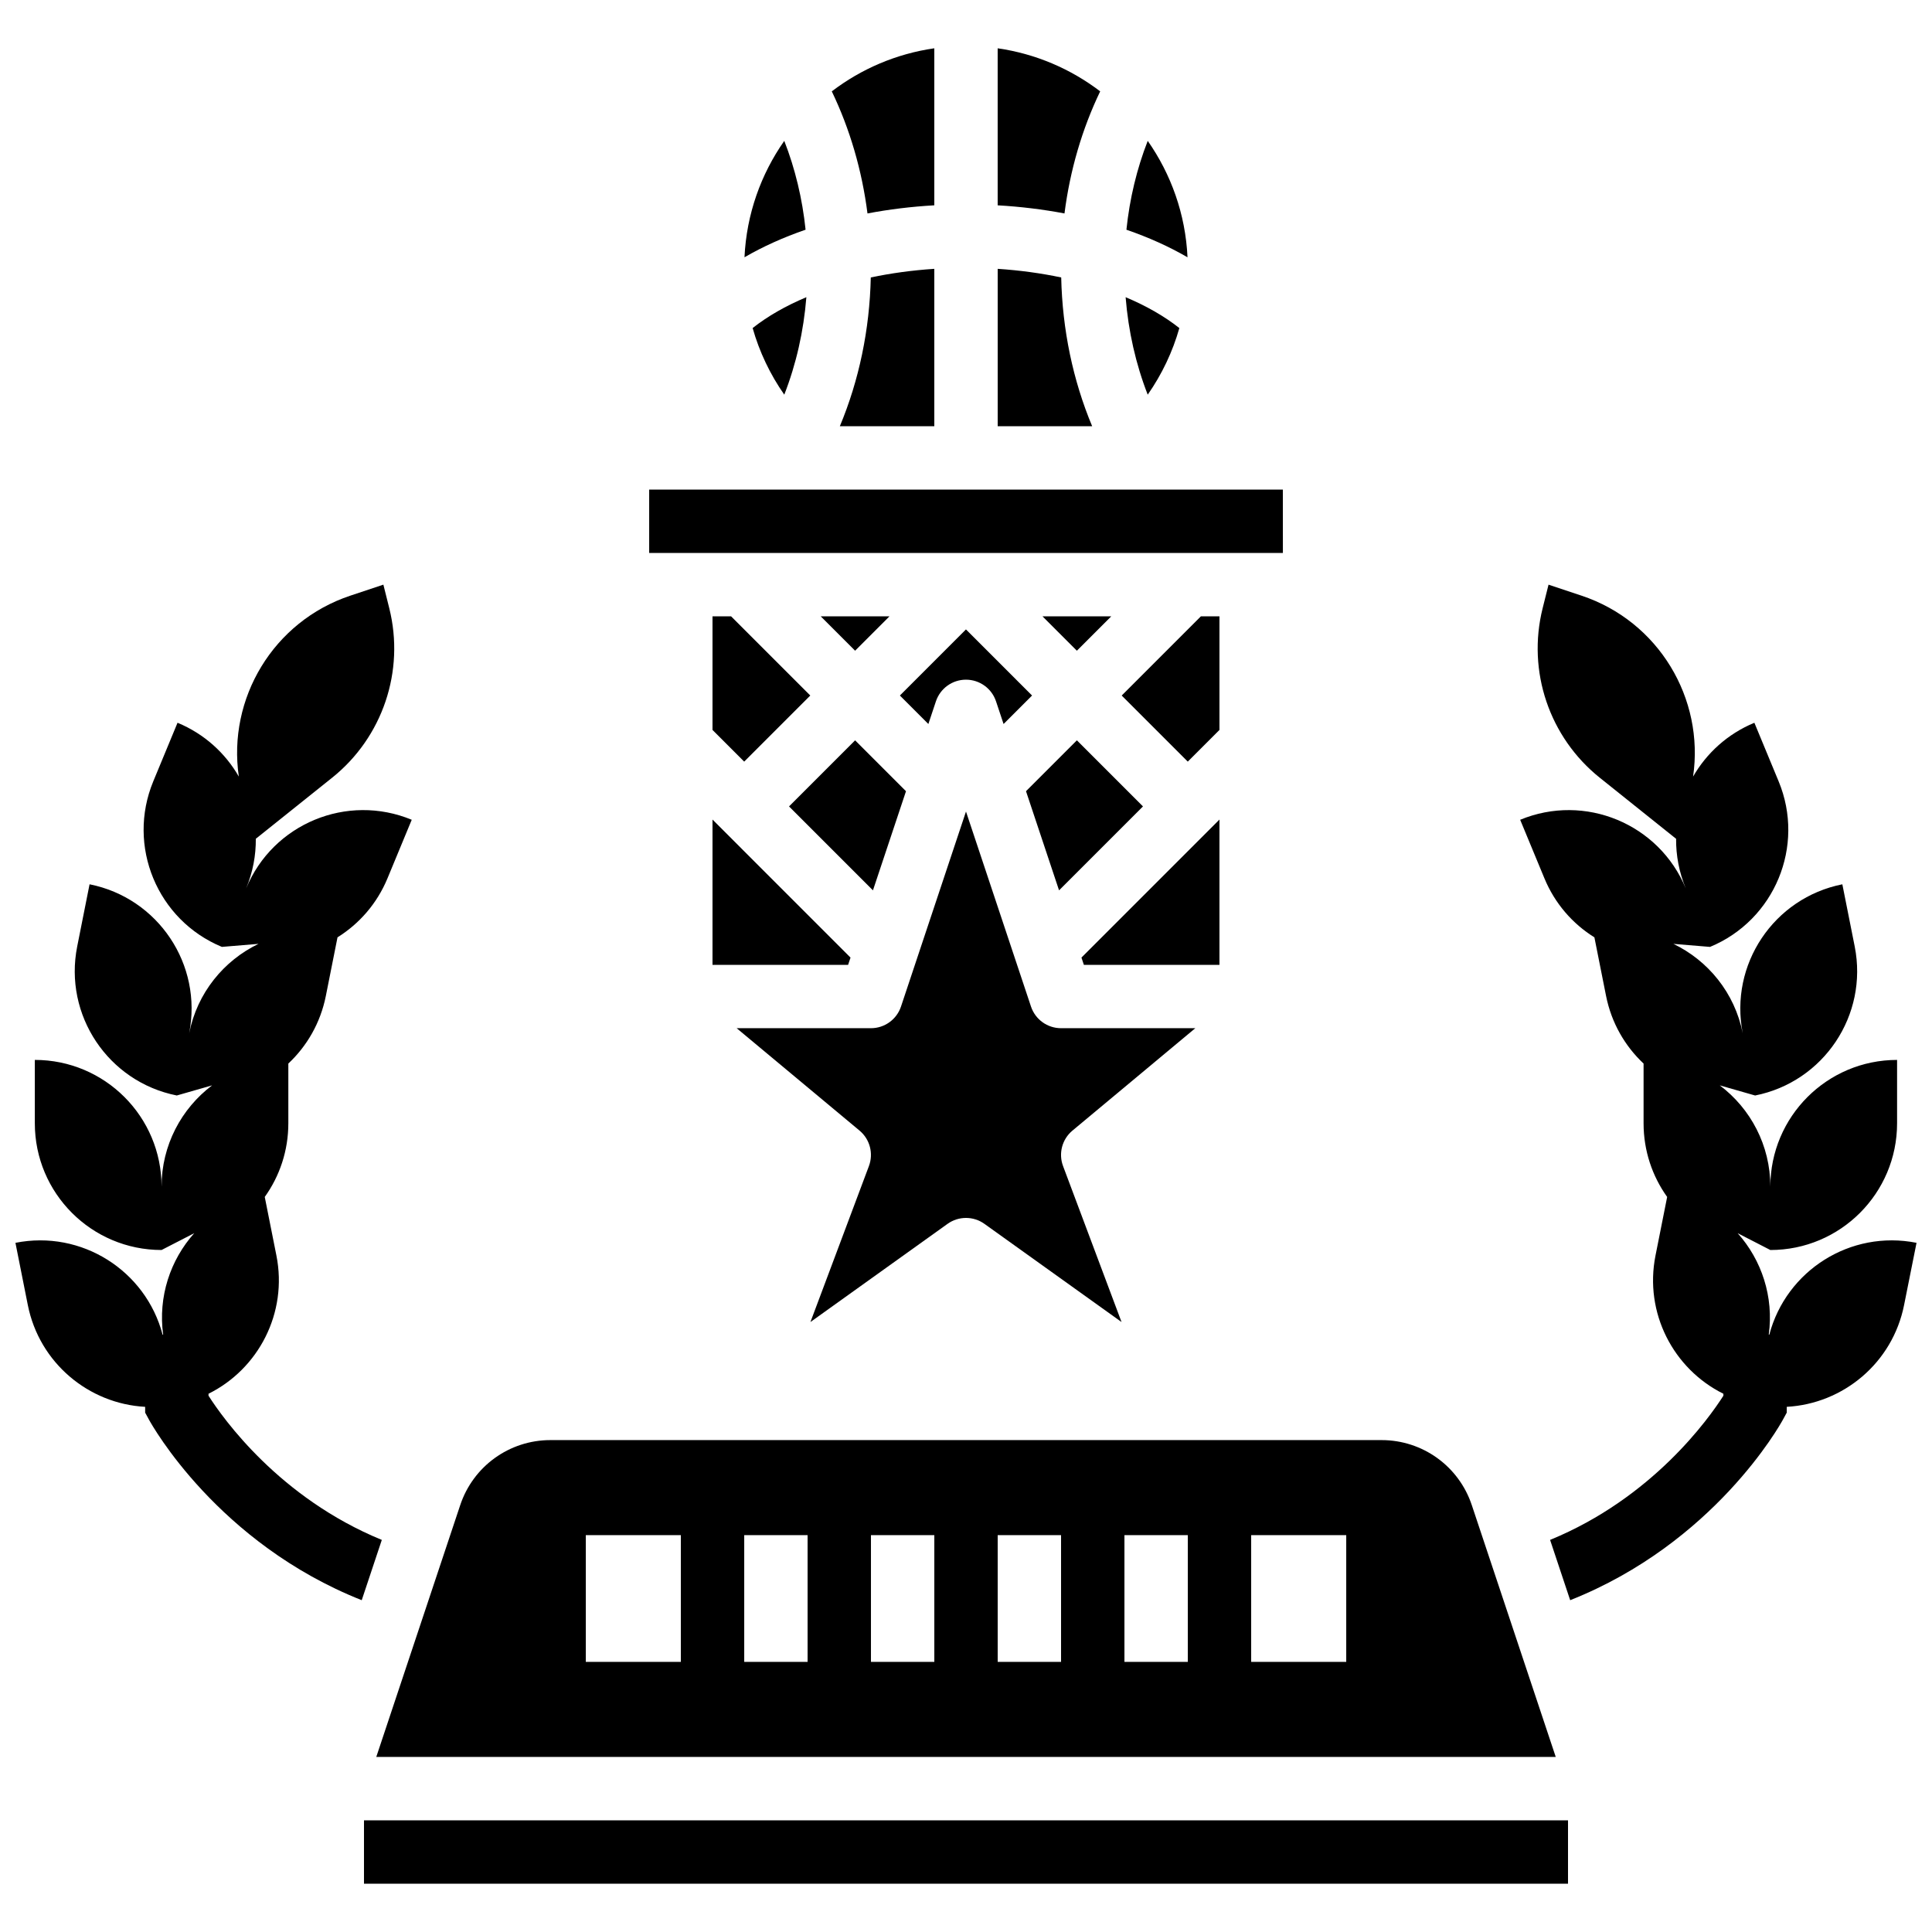 <?xml version="1.0" encoding="UTF-8"?>
<!-- Uploaded to: SVG Repo, www.svgrepo.com, Generator: SVG Repo Mixer Tools -->
<svg width="800px" height="800px" version="1.1" viewBox="144 144 512 512" xmlns="http://www.w3.org/2000/svg">
 <defs>
  <clipPath id="b">
   <path d="m546 298h105.9v271h-105.9z"/>
  </clipPath>
  <clipPath id="a">
   <path d="m148.09 298h105.91v271h-105.91z"/>
  </clipPath>
 </defs>
 <path d="m428.21 443.62 32.562-27.137h-35.586c-3.613 0-6.824-2.312-7.965-5.742l-17.223-51.676-17.223 51.676c-1.145 3.43-4.352 5.742-7.965 5.742h-35.586l32.562 27.137c2.742 2.285 3.738 6.055 2.488 9.398l-15.5 41.332 36.336-26.016c1.461-1.047 3.176-1.57 4.887-1.57 1.715 0 3.426 0.523 4.887 1.57l36.336 26.016-15.5-41.332c-1.254-3.344-0.254-7.113 2.488-9.398z"/>
 <path d="m351.84 248.59c3.156-8.086 5.133-16.797 5.856-25.832-5.457 2.293-10.273 5.043-14.238 8.18 1.785 6.305 4.621 12.27 8.383 17.652z"/>
 <path d="m483.98 290.54-0.012-16.793h-167.93v16.793h167.94 0.008z"/>
 <path d="m424.66 379.95 22.242-22.242-17.516-17.516-13.484 13.484z"/>
 <path d="m379.73 307.33h-18.234l9.117 9.117z"/>
 <path d="m375.34 379.95 8.758-26.27-13.484-13.484-17.512 17.516z"/>
 <path d="m435.56 168.21c-7.773-5.926-17.055-9.957-27.168-11.41v41.613c6.098 0.348 12.023 1.078 17.707 2.152 1.461-11.418 4.652-22.355 9.461-32.355z"/>
 <path d="m351.84 181.33c-6.184 8.824-10.008 19.414-10.543 30.852 4.887-2.84 10.324-5.285 16.191-7.309-0.859-8.215-2.758-16.141-5.648-23.543z"/>
 <path d="m448.16 181.33c-2.891 7.402-4.793 15.328-5.648 23.547 5.867 2.023 11.309 4.469 16.191 7.309-0.531-11.441-4.359-22.027-10.543-30.855z"/>
 <path d="m456.54 230.94c-3.965-3.137-8.781-5.887-14.238-8.18 0.723 9.035 2.699 17.746 5.856 25.832 3.762-5.387 6.598-11.352 8.383-17.652z"/>
 <path d="m425.23 217.53c-5.352-1.129-11.004-1.902-16.832-2.285v41.707h25.035c-5.098-12.184-7.898-25.578-8.203-39.422z"/>
 <path d="m391.6 256.95v-41.707c-5.828 0.383-11.48 1.156-16.832 2.285-0.309 13.848-3.109 27.238-8.199 39.422z"/>
 <path d="m391.6 198.41v-41.613c-10.109 1.453-19.395 5.484-27.168 11.414 4.809 10 8 20.938 9.461 32.355 5.684-1.082 11.609-1.809 17.707-2.156z"/>
 <path d="m332.82 307.33v30.109l8.398 8.398 17.512-17.516-20.992-20.992z"/>
 <path d="m467.17 307.33h-4.918l-20.992 20.992 17.516 17.516 8.395-8.398z"/>
 <path d="m240.46 626.41h319.08v16.793h-319.08z"/>
 <path d="m556.29 609.61-22.25-66.742c-3.434-10.305-13.039-17.227-23.898-17.227h-220.28c-10.859 0-20.465 6.922-23.898 17.227l-22.25 66.742zm-80.715-58.777h25.191v33.586h-25.191zm-33.586 0h16.793v33.586h-16.793zm-33.59 0h16.793v33.586h-16.793zm-33.586 0h16.793v33.586h-16.793zm-33.586 0h16.793v33.586h-16.793zm-41.984 0h25.191v33.586h-25.191z"/>
 <path d="m382.48 328.32 7.547 7.547 2-6.004c1.145-3.43 4.352-5.742 7.965-5.742 3.613 0 6.824 2.312 7.965 5.742l2 6.004 7.547-7.547-17.516-17.516z"/>
 <path d="m467.17 361.19-36.574 36.578 0.645 1.93h35.93z"/>
 <path d="m438.5 307.33h-18.234l9.117 9.117z"/>
 <path d="m332.82 399.7h35.934l0.641-1.93-36.574-36.578z"/>
 <g clip-path="url(#b)">
  <path d="m651.9 473.36c-17.504-3.481-34.523 7.324-39.016 24.348h-0.145c1.371-10.047-1.887-19.781-8.238-26.898l8.66 4.457c18.551 0 33.586-15.039 33.586-33.586v-16.793c-18.551 0-33.586 15.039-33.586 33.586 0-10.973-5.262-20.711-13.398-26.84l9.363 2.684c18.191-3.617 30.008-21.301 26.391-39.496l-3.277-16.473c-18.191 3.617-30.008 21.301-26.391 39.496-2.141-10.762-9.203-19.289-18.379-23.711l9.707 0.805c17.137-7.098 25.277-26.746 18.176-43.883l-6.426-15.516c-7.121 2.949-12.684 8.074-16.25 14.277l0.008-0.023c3.019-20.645-9.082-41.113-29.57-47.941l-8.738-2.914-1.566 6.262c-4.164 16.652 1.762 34.203 15.164 44.922l19.988 15.992 0.219 0.168v-0.004c-0.039 4.383 0.781 8.844 2.562 13.148-7.098-17.137-26.746-25.277-43.883-18.176l6.426 15.516c2.785 6.727 7.504 12.066 13.246 15.641l3.09 15.523c1.422 7.141 5.008 13.297 9.941 17.926v15.828c0 7.281 2.316 14.02 6.25 19.52l-3.09 15.527c-3.023 15.207 4.738 30.051 17.992 36.629v0.523c-3.894 6.106-18.82 27.094-45.926 38.207l5.324 15.977c38.148-15.125 55.598-46.406 56.367-47.82l1.027-1.883v-1.539c14.953-0.812 28.043-11.625 31.098-26.992z"/>
 </g>
 <g clip-path="url(#a)">
  <path d="m199.26 513.88v-0.523c13.254-6.578 21.02-21.422 17.992-36.629l-3.09-15.527c3.938-5.5 6.25-12.242 6.25-19.52v-15.828c4.934-4.629 8.52-10.785 9.941-17.926l3.09-15.523c5.742-3.578 10.461-8.918 13.246-15.641l6.426-15.516c-17.137-7.098-36.785 1.039-43.883 18.176 1.785-4.305 2.602-8.766 2.562-13.148v0.004l0.219-0.168 19.988-15.992c13.402-10.723 19.328-28.273 15.164-44.922l-1.566-6.262-8.738 2.914c-20.484 6.828-32.586 27.297-29.57 47.941l0.008 0.023c-3.566-6.203-9.129-11.328-16.25-14.277l-6.426 15.516c-7.098 17.137 1.039 36.785 18.176 43.883l9.707-0.805c-9.176 4.426-16.238 12.949-18.379 23.711 3.617-18.191-8.195-35.875-26.391-39.496l-3.277 16.473c-3.617 18.191 8.195 35.875 26.391 39.496l9.363-2.684c-8.137 6.129-13.398 15.871-13.398 26.84 0-18.551-15.039-33.586-33.586-33.586v16.793c0 18.551 15.039 33.586 33.586 33.586l8.66-4.457c-6.356 7.117-9.609 16.852-8.238 26.898h-0.145c-4.477-17.02-21.496-27.824-39-24.344l3.277 16.473c3.055 15.363 16.145 26.18 31.098 26.992v1.539l1.027 1.883c0.77 1.41 18.219 32.695 56.367 47.82l5.324-15.977c-27.125-11.125-42.051-32.133-45.926-38.211z"/>
 </g>
</svg>